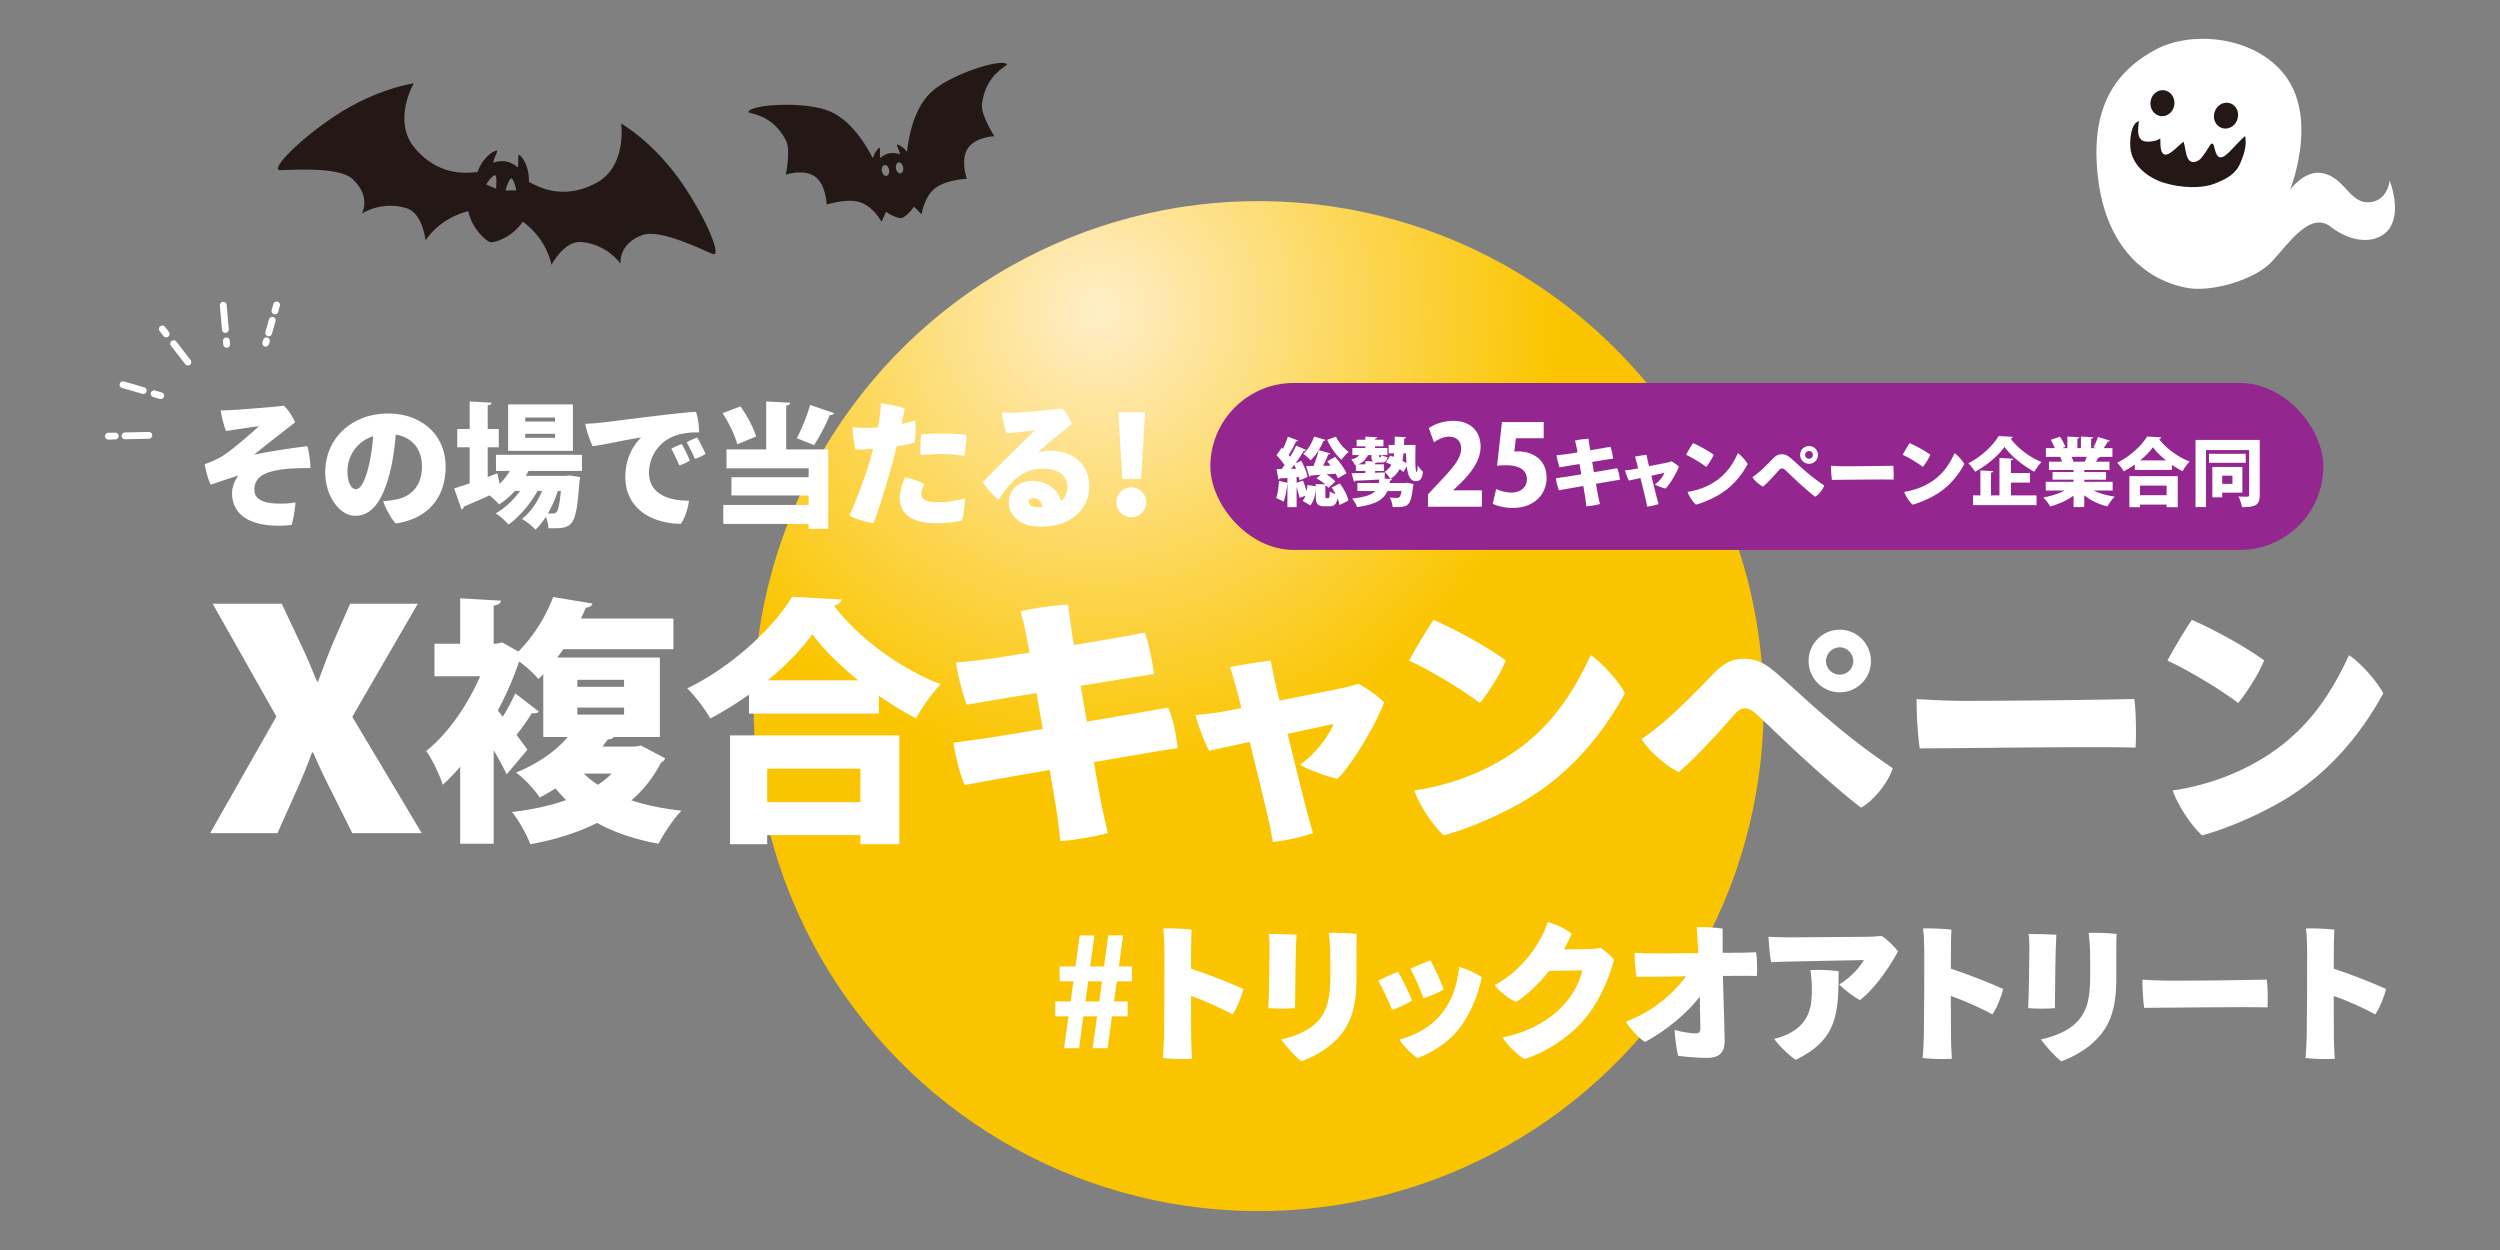 <svg id="_レイヤー_1" data-name="レイヤー_1" xmlns="http://www.w3.org/2000/svg" version="1.1" viewBox="0 0 1000 500"><rect x="0" y="0" width="1000" height="500" fill="#808080" stroke="none"/><defs><radialGradient id="radial-gradient" cx="439.6" cy="124.02" fx="439.6" fy="124.02" r="203.56" gradientTransform="rotate(87.52 503.398 282.459)" gradientUnits="userSpaceOnUse"><stop offset="0" stop-color="#ffeec9"/><stop offset=".9" stop-color="#fac500"/></radialGradient><style>.st2{fill:#fff}</style></defs><circle cx="503.49" cy="282.47" r="202" transform="rotate(-87.52 503.457 282.477)" fill="url(#radial-gradient)"/><path class="st2" d="M431.65 419.29h-6l1.72-12.76h-5.28v-5.94h6.17l1.13-8.07h-5.52v-5.94h6.29l1.72-12.41h5.88l-1.66 12.41h5.52l1.66-12.41h5.94l-1.66 12.41h5.22v5.94h-6.05l-1.13 8.07h5.46v5.94h-6.29l-1.72 12.76h-6l1.78-12.76h-5.52l-1.66 12.76zm2.55-18.7h5.52l1.07-8.07h-5.52l-1.07 8.07zm58.82 5.16c-4.33-2.37-10.74-5.34-16.62-7.36 0 7.3.06 14.01.06 16.8 0 1.72.18 5.4.36 8.31-2.91.3-8.79.06-11.69-.3.18-2.02.42-5.76.47-8.37.12-6.59.24-28.25.18-34.31 0-2.49-.12-6.23-.47-9.14 2.97-.12 8.61.12 11.34.47-.18 2.49-.24 8.67-.24 15.61 7.24 2.38 15.73 5.76 20.95 8.13-.71 2.97-2.61 7.72-4.33 10.15zm25.59-31.87c-.36 5.05-.59 22.97-.59 29.38-3.68.3-7.3.24-10.68 0 .3-5.28.48-20.48.48-24.69 0-1.25-.06-3.38-.3-4.99 2.31 0 8.07.12 11.1.3zm23.98 17.69c0 12.7-2.97 18.93-7.72 23.98-4.21 4.45-9.97 7.42-14.3 8.96-2.08-1.48-6.35-6.17-8.13-8.73 5.52-1.19 11.22-3.56 14.48-7.06 4.21-4.45 5.22-9.79 5.22-18.52 0-3.56.06-6.59-.06-10.27-.12-2.79-.3-4.87-.53-6.77 2.67-.12 8.43.06 11.16.42-.12 1.66-.12 4.16-.12 6v11.99zm22.26 8.6c-1.6 1.07-5.76 3.15-8.01 3.74-1.13-2.91-4.1-9.2-5.52-11.63 1.6-.89 6.11-2.91 7.89-3.56 1.84 3.09 4.33 8.25 5.64 11.46zm27.9-9.31c-1.48 6.94-4.1 13.53-8.19 19.41-4.81 6.89-12.7 11.22-17.57 13-2.02-1.25-5.76-5.1-7.24-7.42 5.16-1.25 12.64-4.69 17.21-10.8 3.5-4.57 5.76-9.74 6.71-18.28 2.73.71 6.95 2.61 9.08 4.1zm-15.25 4.92c-1.66 1.01-5.88 2.97-8.13 3.5-1.01-2.97-3.8-9.32-5.16-11.81 1.66-.83 6.17-2.73 8.01-3.32 1.72 3.15 4.04 8.37 5.28 11.63zm58.11-16.14c2.55-.12 3.32-.3 4.57-.53 2.02 1.19 4.21 3.26 5.46 4.75-1.48 5.52-4.51 14.3-10.45 22.08-6.35 8.43-16.68 14.96-25.34 17.69-3.15-1.84-6.95-5.58-8.84-8.67 8.37-1.54 17.15-5.64 23.33-11.81 5.28-5.22 7.78-11.22 8.61-15.02l-13.3.24c-4.16 5.22-8.96 9.79-13.18 12.41-2.97-1.19-7-4.45-8.55-6.77 9.97-5.16 18.4-16.09 21.13-25.17 3.5.83 6.94 2.61 9.62 4.63-.83 2.08-1.9 4.16-3.09 6.29 8.25-.06 10.03-.18 10.03-.18v.06zm66.78 1.24c.53 2.55.53 7 .36 9.5-1.37 0-2.73 0-4.21-.06-.71 0-4.51 0-9.38.06.18 7.66.71 22.91.71 25.82 0 4.45-1.72 6.95-7.06 6.95-3.68 0-8.73-.42-11.57-.83-.65-2.37-1.25-7.54-1.42-10.33 3.21.89 6.94 1.37 8.13 1.37 1.54 0 2.2-.3 2.2-2.08 0 0 0-1.07-.24-12.58-5.1 6.59-13.53 13.65-21.9 18.1-2.61-1.66-6.17-5.58-7.66-8.13 10.57-3.92 18.99-11.16 23.98-18.16-6.05.06-11.28.12-12.7.18-.95 0-5.1.06-7 .06-.53-2.97-.89-6.77-.71-9.62 1.9.12 4.57.24 6.77.24 2.49 0 10.62-.06 18.64-.12-.18-3.74-.36-7.36-.65-10.39 2.49-.18 7.66.12 10.39.59-.06 1.84 0 5.7 0 9.68 4.21 0 7.48-.06 8.43-.06l4.93-.18zm6.12 3.98c-.71-2.67-.89-7.6-1.13-10.15 2.49.12 5.99.24 8.19.24 4.04 0 27.9-.18 31.52-.24 2.14-.06 3.44-.12 5.52-.36 2.55 1.6 5.28 4.45 6.59 6.17-2.49 4.75-8.37 14.13-15.2 19.53-2.2-1.07-6.23-4.1-8.31-6.29 4.99-2.91 8.55-7.36 9.85-9.73-3.26.06-28.43.53-32.17.65l-4.87.18zm26.94 3.62c0 17.04-.53 27.3-17.09 35.44-2.37-1.31-7-5.88-8.67-8.37 2.08-.47 4.63-1.42 6.29-2.32 8.01-4.39 8.78-10.92 8.78-17.63 0-2.2-.18-4.87-.59-7.54 3.15-.24 7.83-.06 11.28.42zm61.5 17.27c-4.33-2.37-10.74-5.34-16.62-7.36 0 7.3.06 14.01.06 16.8 0 1.72.18 5.4.36 8.31-2.91.3-8.79.06-11.69-.3.18-2.02.42-5.76.47-8.37.12-6.59.24-28.25.18-34.31 0-2.49-.12-6.23-.47-9.14 2.97-.12 8.61.12 11.34.47-.18 2.49-.24 8.67-.24 15.61 7.24 2.38 15.73 5.76 20.95 8.13-.71 2.97-2.61 7.72-4.33 10.15zm25.59-31.87c-.36 5.05-.59 22.97-.59 29.38-3.68.3-7.3.24-10.68 0 .3-5.28.47-20.48.47-24.69 0-1.25-.06-3.38-.3-4.99 2.31 0 8.07.12 11.1.3zm23.98 17.69c0 12.7-2.97 18.93-7.72 23.98-4.21 4.45-9.97 7.42-14.3 8.96-2.08-1.48-6.35-6.17-8.13-8.73 5.52-1.19 11.22-3.56 14.48-7.06 4.21-4.45 5.22-9.79 5.22-18.52 0-3.56.06-6.59-.06-10.27-.12-2.79-.3-4.87-.53-6.77 2.67-.12 8.43.06 11.16.42-.12 1.66-.12 4.16-.12 6v11.99zm20.89.71c13.36 0 30.75-.24 39.29-.42.42 2.32.47 8.55.3 11.1-9.79-.3-40.54.18-49.33.18-.42-2.61-.77-8.31-.71-11.28 2.37.18 7.48.42 10.45.42zm82.69 13.47c-4.33-2.37-10.74-5.34-16.62-7.36 0 7.3.06 14.01.06 16.8 0 1.72.18 5.4.36 8.31-2.91.3-8.79.06-11.69-.3.18-2.02.42-5.76.47-8.37.12-6.59.24-28.25.18-34.31 0-2.49-.12-6.23-.47-9.14 2.97-.12 8.61.12 11.34.47-.18 2.49-.24 8.67-.24 15.61 7.24 2.38 15.73 5.76 20.95 8.13-.71 2.97-2.61 7.72-4.33 10.15z"/><rect x="484.14" y="153.19" width="445.2" height="66.78" rx="33.39" ry="33.39" fill="#93278f"/><path class="st2" d="M531.33 199.24c.39 0 .5-.39.59-2.7.5.42 1.45.8 2.31 1.1-.47-.95-1.01-1.84-1.57-2.67l3.26-1.6c1.57 2.11 3.06 4.84 3.47 6.86l-3.56 1.78c-.12-.77-.42-1.69-.83-2.67-.45 2.46-1.39 3.18-3.26 3.18h-1.87c-2.94 0-3.56-1.04-3.56-4.12v-3.06c-.15 2.61-.77 5.16-2.17 6.83l-3.12-1.84c.47-.5.86-1.22 1.16-2.02l-2.4.83c-.21-1.16-.65-2.79-1.13-4.3v8.01h-3.68v-9.2h-.09c-.21 2.37-.71 5.22-1.45 7.03-.74-.5-2.11-1.1-2.97-1.42.65-1.63.98-4.42 1.13-6.89l3.38.77v-1.96l-3.03.18c-.06.3-.33.45-.56.47l-.77-4.21h2.05c.39-.5.77-1.01 1.16-1.54-.8-1.31-2.11-2.85-3.21-4.04l2.08-2.94.48.44c.77-1.57 1.51-3.38 1.96-4.87l4.13 1.54c-.12.24-.42.36-.86.36-.71 1.66-1.9 3.83-2.94 5.43.21.24.42.5.56.74.95-1.54 1.81-3.12 2.46-4.48l3.98 1.72c-.15.24-.47.36-.92.36-.89 1.48-2.08 3.24-3.35 4.96l2.31-.98c1.13 2.05 2.23 4.69 2.55 6.44l-3.21 1.42c-.06-.42-.18-.86-.3-1.37l-.89.06v2.23l2.58-.83c.5 1.34 1.04 2.91 1.42 4.27.18-.83.27-1.69.3-2.55l3.35.53v-.95l3.8.21c-1.01-.92-2.32-1.81-3.5-2.43l1.66-1.42c-1.48.12-2.82.21-3.95.27-.06.27-.3.45-.54.47l-1.33-4.24c.86 0 1.84-.03 2.94-.03.83-1.93 1.66-4.42 2.11-6.35l4.66 1.34c-.12.27-.42.39-.89.42-.5 1.37-1.25 3.03-2.02 4.51l3-.06c-.45-.62-.89-1.22-1.34-1.75l3.18-1.75c1.72 1.96 3.71 4.63 4.51 6.56l-3.44 1.99c-.21-.53-.5-1.16-.86-1.81l-3.68.27c1.42.86 2.76 1.93 3.56 2.85l-2.82 2.55c-.21-.27-.45-.56-.74-.86-.12.06-.27.12-.45.15v3.92c0 .8.06.89.42.89h.74zm-12.91-11.72c-.24-.56-.47-1.1-.71-1.6-.42.56-.86 1.1-1.28 1.63l1.99-.03zm11.75-11.58c-.15.3-.44.42-.8.39-1.13 2.82-3.03 5.88-5.13 7.78-.68-.74-2.08-1.99-2.94-2.61 1.84-1.54 3.5-4.27 4.33-6.88l4.54 1.33zm4.22-1.27c1.07 2.23 3.12 4.69 5.1 6.11-.92.71-2.26 2.17-2.91 3.12-2.17-1.87-4.36-5.02-5.7-7.95l3.5-1.28zm31.81 3.29c-.03 1.99-.06 3.83-.06 5.4 0 3.26.12 5.43.53 5.43.24 0 .36-1.19.42-2.61.59.89 1.42 1.96 2.11 2.55-.33 2.43-.92 3.71-2.82 3.74-2.31 0-3.26-2.34-3.68-5.97l-1.31 2.32c-.42-.39-.95-.77-1.57-1.16-.83 1.57-2.02 2.91-3.77 3.95l.77.06c-.03.3-.33.53-.83.59-.06.33-.09.65-.15.95h6.11l.95-.12 2.55.56c-.03.33-.12.71-.24 1.01-.45 4.04-1.01 6.05-1.87 6.92-.74.77-1.54 1.04-2.55 1.13-.62.09-1.6.12-2.7.12h-1.04c-.06-1.19-.53-2.79-1.19-3.83 1.16.12 2.29.15 2.85.15.47 0 .74-.06 1.04-.3.33-.27.59-1.04.86-2.43h-5.67c-1.31 3.18-4.18 5.28-12.14 6.44-.3-1.04-1.22-2.61-1.93-3.47 5.22-.56 7.86-1.48 9.23-2.97h-7.15v-3.21h8.58c.09-.45.12-.89.18-1.4-3.62.21-7.18.39-9.59.47-.06.27-.3.42-.53.45l-.95-3.44c1.51-.03 3.41-.06 5.49-.12v-.8h-3.77v-2.34l-.3.06c-.3-.65-1.04-1.81-1.54-2.37 1.48-.27 2.61-.8 3.12-1.69h-2.7v-2.82h5.19v-.68h-3.47v-2.64h3.47v-1.25l4.75.27c-.03.3-.27.47-.86.59v.39h3.35v2.64h-3.35v.68h4.96v2.82h-2.4c.56.36 1.66.65 2.4.8-.24 1.63-.92 2.17-2.46 2.17h-1.22c-.21 0-.39 0-.56-.03-.15.15-.36.24-.71.3v.45h3.59v2.67h-3.59v.71l3.89-.12-.06 2.43 2.2.21c-.39-.92-1.45-2.25-2.25-2.88 1.28-.77 2.14-1.72 2.73-2.85-.74-.36-1.45-.65-2.14-.89l1.66-2.76c.48.15.95.33 1.46.5.06-.45.12-.92.18-1.4h-2.23v-3.38h2.4c0-1.04.03-2.14.03-3.32l4.51.27c-.03.3-.24.5-.74.56-.03.86-.03 1.69-.06 2.49h4.6zm-20.06 7.75v-1.31l3.09.18c-.53-.42-.68-1.13-.68-2.34v-.21h-2.17v.03l.98.12c-.06.24-.24.39-.59.42-.53 1.28-1.69 2.43-3.44 3.12h2.82zm5.97-2.82c.24 0 .36-.18.42-.86h-.86v.21c0 .62.03.65.21.65h.24zm9.29-1.55c-.09 1.04-.24 2.05-.45 2.97.62.33 1.19.68 1.66 1.01-.12-1.22-.15-2.55-.18-3.98h-1.04zm31.37 21.34h-21.59v-4.9l3.92-4.23c5.83-6.1 9.35-10.06 9.35-14.16 0-2.58-1.56-4.72-4.81-4.72-2.27 0-4.5 1.16-6.06 2.27l-2.05-5.7c2.09-1.51 5.79-2.89 9.66-2.89 7.61 0 11.04 4.68 11.04 10.33s-3.92 10.55-8.06 14.65l-2.85 2.72v.09h11.44v6.54zm24.71-33.84v6.46h-11.13l-.62 5.34c.53-.04 1.02-.09 1.56-.09 5.25 0 11.35 2.89 11.35 10.64 0 6.41-4.94 11.98-13.4 11.98-3.38 0-6.5-.8-8.15-1.65l1.38-5.92c1.42.67 3.74 1.42 6.23 1.42 3.16 0 6.06-1.87 6.06-5.25 0-3.79-3.03-5.66-8.42-5.66-1.38 0-2.45.04-3.52.22l1.96-17.5h16.7zm20.1 20.04c4.21-.71 8.13-1.4 9.29-1.6.56 1.28.92 3.12 1.1 4.63-1.16.15-5.13.83-9.59 1.6.36 2.05.65 3.8.86 4.81.21 1.01.47 2.2.74 3.29-1.51.42-3.68.8-5.43.92-.18-1.33-.27-2.34-.42-3.29-.15-.95-.45-2.73-.8-4.84-4.33.74-8.28 1.45-9.73 1.72-.53-1.25-1.07-3.35-1.28-4.84.77-.09 2.11-.3 3.23-.45 1.1-.15 3.83-.59 6.97-1.13l-.71-4.09c-3.59.56-6.77 1.13-7.98 1.33-.53-1.51-1.04-3.53-1.22-4.84 1.13-.09 2.2-.21 3.21-.33.56-.06 2.64-.39 5.19-.8-.18-.95-.33-1.72-.42-2.2-.18-.98-.42-1.84-.59-2.52 1.6-.39 3.8-.68 5.43-.74.06.62.21 1.72.33 2.52.06.42.18 1.13.33 2.08 3.59-.59 7-1.19 8.07-1.42.48 1.13.86 3.17 1.1 4.75-1.07.15-4.54.71-8.4 1.34l.71 4.1zm22.03-2.4c3.12-.62 6.38-1.25 7.51-1.51.59-.12 1.04-.27 1.51-.42.86.48 2.17 1.34 2.94 2.14-.95 2.4-3.44 6.86-5.34 8.72-1.31-.27-3.47-1.1-4.27-1.6 1.46-1.04 3.06-2.85 3.83-4.66l-5.25 1.13c.95 3.86 1.96 7.98 2.37 9.47.09.39.42 1.51.53 1.87-1.04.39-3.29.92-4.6 1.01-.12-.68-.3-1.63-.44-2.34-.33-1.42-1.31-5.49-2.2-9.08-2.14.47-3.98.86-4.63 1.01-.53-.89-1.34-3.18-1.57-4.07 1.13-.12 2.2-.24 3.03-.39l2.23-.42c-.24-.95-.42-1.66-.5-2.02-.21-.77-.56-2.05-.8-2.67 1.01-.21 3.53-.62 4.66-.74.12.62.36 1.87.5 2.49l.5 2.08zm25.85-4.6c-.5 1.37-2.02 3.77-2.97 4.87-1.99-1.51-5.52-3.65-8.07-4.84.62-1.22 2.2-3.83 2.79-4.66 2.38 1.04 6.03 3 8.25 4.63zm-1.22 11.81c5.46-3 8.46-7.09 10.92-12.41 1.39.92 3.23 3.06 3.92 4.36-2.91 5.28-6.83 9.67-12.08 12.61-3.15 1.75-6.32 3-8.64 3.62-1.4-1.31-2.82-3.56-3.35-5.13 3.32-.47 6.53-1.57 9.23-3.06zm20.06-5.46c1.48-1.34 3.35-3.21 4.84-4.78 1.13-1.16 2.14-1.75 3.38-1.75 1.42 0 2.34.36 3.65 1.45 1.31 1.1 2.91 2.61 4.69 4.18 2.76 2.4 5.08 4.33 8.81 6.86-.45 1.57-2.23 3.77-3.62 4.51-1.81-1.37-4.9-4.07-7.33-6.32-2.02-1.87-3.53-3.38-4.63-4.36-.71-.62-1.01-.65-1.37-.65s-.74.24-1.16.71c-1.39 1.6-4.51 5.08-6.35 6.56-1.48-.71-3.35-2.34-4.24-3.77 1.13-.77 2.34-1.75 3.32-2.64zm15.76-6.29c0-1.96 1.6-3.56 3.56-3.56s3.56 1.6 3.56 3.59-1.6 3.56-3.56 3.56-3.56-1.6-3.56-3.56v-.03zm1.99.06c0 .8.71 1.51 1.57 1.51s1.54-.71 1.54-1.54-.68-1.57-1.54-1.57-1.57.71-1.57 1.57v.03zm15.58 4.51c6.68 0 15.37-.12 19.65-.21.21 1.16.24 4.27.15 5.55-4.9-.15-20.27.09-24.66.09-.21-1.31-.39-4.16-.36-5.64 1.19.09 3.74.21 5.22.21zm34.49-4.63c-.5 1.37-2.02 3.77-2.97 4.87-1.99-1.51-5.52-3.65-8.07-4.84.62-1.22 2.2-3.83 2.79-4.66 2.38 1.04 6.03 3 8.25 4.63zm-1.21 11.81c5.46-3 8.46-7.09 10.92-12.41 1.39.92 3.23 3.06 3.92 4.36-2.91 5.28-6.83 9.67-12.08 12.61-3.15 1.75-6.32 3-8.64 3.62-1.4-1.31-2.82-3.56-3.35-5.13 3.32-.47 6.53-1.57 9.23-3.06zm34.22-18.96c-.12.36-.42.62-.89.68 2.88 3.95 7.89 7.63 12.38 9.41-1.1 1.1-2.08 2.58-2.91 3.89-4.6-2.49-9.47-6.5-11.93-9.97-2.4 3.47-6.88 7.3-11.75 9.97-.59-.98-1.78-2.55-2.7-3.41 5.16-2.55 10-7.24 12.14-10.89l5.67.33zm-.75 18.31v5.13h10.24v3.89h-25.4v-3.89h2.94v-10l5.13.27c-.03.33-.27.53-.89.65v9.08h3.38v-14.99l5.52.3c-.03.33-.3.53-.92.65v5.08h7.6v3.83h-7.6zm40.66 3.17h-7.6c2.34 1.16 5.34 1.99 8.46 2.43-.98.92-2.26 2.73-2.91 3.92-3.5-.83-6.71-2.38-9.29-4.45v4.72h-4.27v-4.57c-2.67 1.93-6 3.44-9.35 4.3-.59-1.04-1.84-2.7-2.76-3.59 3.06-.53 6.17-1.51 8.58-2.76h-7.6v-3.5h11.13v-.83h-8.4v-3.06h8.4v-.83h-9.85v-3.32h5.19c-.18-.62-.47-1.37-.71-1.93h-5.7v-3.5h3.56a31.58 31.58 0 00-1.6-3.32l3.71-1.25c.8 1.25 1.72 2.97 2.11 4.1l-1.33.48h2.14v-4.63l4.84.27c-.03.3-.27.5-.83.59v3.77h1.42v-4.63l4.93.27c-.03.33-.3.5-.86.62v3.74h1.93l-.98-.36c.65-1.16 1.4-2.85 1.78-4.1l4.81 1.45c-.15.3-.5.39-.86.36-.42.8-1.04 1.78-1.66 2.64h3.5v3.5h-4.84c-.12.21-.42.33-.83.3-.24.5-.56 1.07-.92 1.63h5.4v3.32h-10.06v.83h8.7v3.06h-8.7v.83h11.34v3.5zm-11.12-11.54c.27-.56.56-1.25.83-1.93h-6.14c.33.65.62 1.37.77 1.87l-.36.06v.03l4.9-.03zm20 1.13c-1.39.98-2.91 1.93-4.42 2.73-.56-1.01-1.75-2.61-2.64-3.44 5.08-2.43 9.85-6.92 11.99-10.48l5.67.33c-.12.36-.42.62-.89.68 2.85 3.8 7.78 7.3 12.2 8.99-1.07 1.1-2.05 2.58-2.82 3.89-1.42-.74-2.85-1.6-4.24-2.58v2.05h-14.84v-2.17zm-2.17 17.09v-12.44h19.35v12.44h-4.45v-1.04H856v1.04h-4.24zm14.9-8.64H856v3.83h10.65v-3.83zm-.23-10.09c-2.14-1.72-4.01-3.56-5.25-5.28-1.22 1.72-3 3.56-5.1 5.28h10.36zm37.48-8.19v22.08c0 3.74-1.28 4.81-7.12 4.81-.15-1.19-.8-3.17-1.42-4.27 1.39.09 3.12.09 3.62.09.5-.03.68-.21.68-.68v-17.96h-17.27v22.79h-4.18v-26.86h25.7zm-5.61 5.55v3.59H883.6v-3.59h14.69zm-1.33 15.55h-8.07v1.87h-3.95v-12.17h12.02v10.3zm-3.98-6.79h-4.1v3.26h4.1v-3.26zM168.69 333.25h-27.78l-7.98-16.03c-2.99-5.82-5.27-10.68-7.69-16.26h-.43c-2 5.58-4.13 10.68-6.7 16.38l-7.12 15.91H84.06l26.5-46.65-25.5-45.11h27.64l7.55 16.03c2.56 5.34 4.42 9.97 6.55 15.08h.43c2.14-5.7 3.7-9.97 5.84-15.2l6.98-15.91h27.07l-26.21 45.23 27.78 46.54zm87.69-35.04l9.66 5.09c-.21.73-.83 1.35-1.66 1.77-3.01 5.82-6.96 10.91-11.84 15.06 5.92 1.97 12.67 3.32 20.05 4.16-3.12 3.12-7.17 9.25-9.14 13.19-9.45-1.66-17.66-4.47-24.62-8.31-7.89 3.95-16.93 6.75-26.7 8.52-1.35-3.64-4.88-10.08-7.38-12.88 7.9-.93 15.27-2.49 21.71-4.78-1.46-1.46-2.91-3.01-4.26-4.67-1.97 1.25-4.05 2.49-6.34 3.64-1.97-3.12-6.44-7.9-9.45-9.97 9.35-3.84 16.21-8.93 20.67-14.23h-9.77v-25.14c-.62.62-1.25 1.35-1.97 1.97-1.66-2.18-4.88-4.99-7.69-7.06-2.18 6.54-5.09 13.19-8.52 19.63l1.97 2.49c1.87-3.01 3.84-6.65 4.99-9.35l9.45 7.27c-.52.62-1.45.83-2.8.62-1.35 2.39-3.95 5.92-6.13 8.73 1.97 2.6 3.64 4.88 4.36 5.92l-8.31 9.87c-1.25-2.7-3.12-6.13-5.19-9.66v37.4h-13.4v-30.75c-2.29 2.6-4.67 5.09-6.96 7.17-1.14-3.74-4.57-10.91-6.65-13.5 8.42-6.65 16.52-18.18 21.61-29.92h-18.28V257.5h10.28v-18.18l16.31.94c-.1 1.04-.93 1.66-2.91 1.97v15.27c1.35 0 1.56-.1 3.43-.52l6.44 3.64c6.65-6.65 11.32-14.85 13.92-21.82l15.69 2.6c-.21.93-1.04 1.56-2.6 1.66-.62 1.45-1.25 2.91-1.97 4.36h36.98v12.26h-44.05c-.73 1.14-1.56 2.18-2.39 3.32h41.03v31.79h-18.39c-.52.62-1.25.94-2.39.94l-2.18 2.91h12.99l2.39-.42zm-25.45-26.28v2.8h18.7v-2.8h-18.7zm0 11.11v2.8h18.7v-2.8h-18.7zm2.6 26.39c1.66 1.66 3.53 3.12 5.61 4.47 2.08-1.35 3.95-2.81 5.51-4.47h-11.12zm66.07-31.58c-4.88 3.43-10.18 6.75-15.48 9.56-1.97-3.53-6.13-9.14-9.25-12.05 17.76-8.52 34.49-24.2 41.97-36.67l19.84 1.14c-.42 1.25-1.45 2.18-3.12 2.39 9.97 13.3 27.22 25.55 42.7 31.48-3.74 3.84-7.17 9.04-9.87 13.61-4.99-2.6-9.97-5.61-14.86-9.04v7.17h-51.94v-7.58zm-7.59 59.84v-43.53h67.73v43.53h-15.58v-3.64h-37.29v3.64h-14.86zm52.15-30.23h-37.29v13.4h37.29v-13.4zm-.83-35.32c-7.48-6.03-14.02-12.47-18.39-18.49-4.26 6.03-10.49 12.47-17.87 18.49h36.25zm91.42 16.51c14.75-2.49 28.46-4.88 32.52-5.61 1.97 4.47 3.22 10.91 3.84 16.21-4.05.52-17.97 2.91-33.55 5.61 1.25 7.17 2.29 13.3 3.01 16.83a340.6 340.6 0 002.6 11.53c-5.3 1.45-12.88 2.8-19.01 3.22-.62-4.67-.93-8.21-1.45-11.53s-1.56-9.56-2.8-16.93c-15.17 2.6-28.98 5.09-34.07 6.03-1.87-4.36-3.74-11.74-4.47-16.93 2.7-.31 7.38-1.04 11.32-1.56 3.84-.52 13.4-2.08 24.41-3.95l-2.49-14.34c-12.57 1.97-23.69 3.95-27.94 4.67-1.87-5.3-3.64-12.36-4.26-16.93 3.95-.31 7.69-.73 11.22-1.14 1.97-.21 9.25-1.35 18.18-2.8-.62-3.32-1.14-6.03-1.46-7.69-.62-3.43-1.45-6.44-2.08-8.83 5.61-1.35 13.3-2.39 19.01-2.6.21 2.18.73 6.02 1.14 8.83.21 1.45.62 3.95 1.14 7.27 12.57-2.08 24.52-4.16 28.26-4.99 1.66 3.95 3.01 11.12 3.84 16.62-3.74.52-15.89 2.49-29.4 4.67l2.49 14.33zm77.08-8.41c10.91-2.18 22.33-4.36 26.28-5.3 2.08-.42 3.64-.93 5.3-1.45 3.01 1.66 7.58 4.67 10.28 7.48-3.32 8.41-12.05 24-18.7 30.54-4.57-.93-12.15-3.84-14.96-5.61 5.09-3.64 10.7-9.97 13.4-16.31l-18.39 3.95c3.32 13.5 6.86 27.94 8.31 33.14.31 1.35 1.45 5.3 1.87 6.54-3.64 1.35-11.53 3.22-16.1 3.53-.42-2.39-1.04-5.71-1.56-8.21-1.14-4.99-4.57-19.22-7.69-31.79-7.48 1.66-13.92 3.01-16.21 3.53-1.87-3.12-4.67-11.12-5.51-14.23 3.95-.42 7.69-.83 10.6-1.35l7.79-1.45c-.83-3.32-1.45-5.82-1.77-7.06-.73-2.7-1.97-7.17-2.8-9.35 3.53-.73 12.36-2.18 16.31-2.6.42 2.18 1.25 6.54 1.77 8.73l1.77 7.27zm90.48-16.1c-1.77 4.78-7.06 13.19-10.39 17.04-6.96-5.3-19.32-12.78-28.26-16.93 2.18-4.26 7.69-13.4 9.77-16.31 8.31 3.64 21.09 10.49 28.88 16.21zm-4.26 41.34c19.11-10.49 29.61-24.83 38.23-43.42 4.88 3.22 11.32 10.7 13.71 15.27-10.18 18.49-23.89 33.87-42.28 44.15-11.01 6.13-22.13 10.49-30.23 12.67-4.88-4.57-9.87-12.47-11.74-17.97 11.63-1.66 22.85-5.51 32.31-10.7zm70.22-19.11c5.19-4.67 11.74-11.22 16.93-16.72 3.95-4.05 7.48-6.13 11.84-6.13 4.99 0 8.21 1.25 12.78 5.09 4.57 3.84 10.18 9.14 16.41 14.65 9.66 8.41 17.76 15.17 30.85 24-1.56 5.5-7.79 13.19-12.67 15.79-6.34-4.78-17.14-14.23-25.66-22.13-7.06-6.54-12.36-11.84-16.21-15.27-2.49-2.18-3.53-2.29-4.78-2.29s-2.6.83-4.05 2.49c-4.88 5.61-15.79 17.76-22.23 22.96-5.19-2.49-11.74-8.21-14.86-13.19 3.95-2.7 8.21-6.13 11.63-9.25zm55.17-22.02c0-6.86 5.61-12.47 12.47-12.47s12.47 5.61 12.47 12.57-5.61 12.47-12.47 12.47-12.47-5.61-12.47-12.47v-.1zm6.96.2c0 2.81 2.49 5.3 5.51 5.3s5.4-2.49 5.4-5.4-2.39-5.51-5.4-5.51-5.51 2.49-5.51 5.51v.1zm54.53 15.79c23.37 0 53.81-.42 68.77-.73.73 4.05.83 14.96.52 19.43-17.14-.52-70.95.31-86.33.31-.73-4.57-1.35-14.54-1.25-19.74 4.16.31 13.09.73 18.28.73zm120.71-16.2c-1.77 4.78-7.06 13.19-10.39 17.04-6.96-5.3-19.32-12.78-28.26-16.93 2.18-4.26 7.69-13.4 9.77-16.31 8.31 3.64 21.09 10.49 28.88 16.21zm-4.26 41.34c19.11-10.49 29.61-24.83 38.23-43.42 4.88 3.22 11.32 10.7 13.71 15.27-10.18 18.49-23.89 33.87-42.28 44.15-11.01 6.13-22.13 10.49-30.23 12.67-4.88-4.57-9.87-12.47-11.74-17.97 11.63-1.66 22.85-5.51 32.31-10.7zM94.05 163.95c2.35-.16 14.85-1.07 19.45-1.66 1.71 1.44 3.79 4.7 4.54 6.68-1.07.8-13.73 10.63-16.45 12.93 5.18-1.12 13.62-2.51 21.32-3.42.69 1.87 1.33 6.95 1.23 8.76-3.74-.05-8.87.11-12.29.69-4.43.75-10.1 2.03-10.1 7.96 0 4.01 3.9 5.56 10.26 5.56 2.3 0 4.22-.11 6.14-.53 0 2.51-.91 7.37-1.55 9.08-14.16 1.44-23.77-2.67-23.77-12.77 0-2.83 1.39-5.56 2.56-7-2.24.59-7.21 2.35-11.11 3.63-.91-1.76-2.03-5.66-2.4-8.17 1.71-.64 2.83-1.07 4.27-1.76 1.28-.59 3.15-1.44 7.37-4.81 3.47-2.78 8.76-7.32 10.04-8.65-1.71.16-9.35 1.39-13.14 1.92-.69-1.55-1.87-5.98-2.14-8.23 1.76 0 3.74-.11 5.77-.21zm84.19 22.65c0 11.91-6.41 20.73-19.93 22.81-1.76-1.82-4.27-6.3-5.02-8.97 1.87-.05 3.74-.37 5.34-.69 5.88-1.17 10.15-5.5 10.15-13.19 0-7.27-4.27-11.7-10.47-12.71-.32 3.79-.91 8.87-1.92 13.3-2.51 11.06-6.62 19.18-14.32 19.18-6.04 0-11.97-7.64-11.97-17.42 0-13.62 10.68-23.5 25.16-23.5 12.93 0 22.97 8.12 22.97 21.21zm-30.5-1.28c.69-3.21 1.28-7.1 1.5-10.84-7.1 2.3-10.26 8.71-10.26 13.84s1.82 7.37 3.31 7.37c2.35 0 4.11-4.49 5.45-10.36zm85.05 3.04h-21.37c-.32.64-.7 1.34-1.07 1.98h16.03l1.55-.16 4.11.64c-.05.53-.16 1.23-.27 1.82-1.33 18.38-2.51 18.86-12.39 18.64-.05-1.33-.43-3.1-1.01-4.59-1.28 2.03-2.72 3.85-4.17 5.18-1.33-1.44-3.58-3.26-5.45-4.33 3.37-2.4 6.2-6.68 8.12-11.17H215c-2.72 5.02-7.37 10.47-11.59 13.46-1.28-1.5-3.37-3.37-5.13-4.49 3.53-1.92 7.1-5.34 9.78-8.97h-2.08c-1.92 2.08-4.06 3.95-6.3 5.4-.91-.96-2.51-2.51-3.85-3.63-3.85 1.76-7.59 3.37-10.31 4.54-.05.59-.43.96-.91 1.12l-2.94-8.44c1.71-.53 3.85-1.23 6.2-2.03v-14.42h-4.97v-7.32h4.97v-11l8.76.48c-.05.59-.48.91-1.55 1.07v9.46h4.43v7.32h-4.43v11.86l3.85-1.44.96 4.22c1.55-1.55 2.94-3.31 4.06-5.18h-5.56v-6.46h34.4v6.46zm-3.63-26.6v18.59h-25.91v-18.59h25.91zM222 168.6V167h-11.91v1.6H222zm0 6.52v-1.6h-11.91v1.6H222zm1.12 21.26c-.96 2.99-2.3 6.14-3.95 8.97a30 30 0 001.92.05c.69 0 1.12-.11 1.55-.64.64-.69 1.23-3.04 1.71-8.39h-1.23zm17.15-27.3c3.63-.37 33.33-4.33 38.09-4.33.85 2.14 1.28 5.82 1.28 8.23-2.46-.11-5.77.11-8.87 1.07-7.75 2.4-11.17 9.29-11.17 15.01 0 7.91 6.73 11.22 15.97 11.22-.21 2.72-1.76 7.32-3.21 9.24-11.38-.05-22.22-5.93-22.22-18.7 0-7 2.67-12.18 6.3-15.81-5.5.75-13.73 2.67-19.34 3.47-1.07-1.87-2.67-6.84-2.99-8.97 2.19-.05 5.18-.32 6.14-.43zm35.63 15.12c-.85.64-2.72 1.6-4.22 1.92-.75-1.82-2.14-4.81-3.15-6.62 1.23-.75 3.1-1.5 4.17-1.87.91 1.5 2.67 5.08 3.21 6.57zm6.31-2.67c-.91.7-2.78 1.6-4.22 2.03-.8-1.76-2.24-4.81-3.31-6.62 1.23-.75 3.04-1.55 4.17-1.92 1.07 1.66 2.67 4.91 3.37 6.52zm13.94-18.97c2.72 3.69 5.24 8.6 6.3 12.02l-7.53 3.15c-.86-3.42-3.37-8.65-5.88-12.45l7.11-2.72zm19.93-1.44c-.05.59-.48.96-1.6 1.12v17.52h16.83v31.79h-7.85v-1.98h-34.14v-7.59h34.14v-3.79h-30.88v-7.32h30.88v-3.53h-32.85v-7.59h15.87v-19.18l9.62.53zm2.62 14.16c1.98-3.63 4.17-9.03 5.34-13.3l9.67 3.31c-.27.48-.91.75-1.82.75-1.5 3.9-4.17 8.81-6.25 12.02l-6.95-2.78zm27.46-4.12c1.5 0 3.21-.11 5.02-.21.11-.69.21-1.28.32-1.82.43-2.67.8-5.5.85-7.85 2.46.32 7.59 1.28 9.56 2.14-.21 1.07-.69 3.31-1.28 6.14 2.08-.43 3.95-.91 5.45-1.5.27 2.08.16 7.05-.16 8.97-1.76.53-4.27 1.07-7.27 1.5-.43 1.87-.91 3.74-1.33 5.4-2.35 8.65-5.5 19.12-7.85 25.38-2.78-.43-7.64-1.76-9.72-3.1 2.72-5.82 6.95-16.93 9.03-24.84l.48-1.82c-2.3.16-4.65.27-7.05.32-.59-1.87-1.18-7-1.23-9.08 1.5.21 2.99.37 5.13.37h.05zm29.22 29.76c3.9 0 8.07-.86 10.63-1.66 0 2.03-.48 6.89-1.33 8.97-2.08.59-6.41 1.07-10.42 1.07-9.88 0-14.37-4.22-14.37-9.83 0-3.21 1.34-7 2.14-8.49 2.46.37 5.88 1.6 7.75 2.67-.8 1.34-1.23 2.72-1.23 3.9 0 2.35 2.35 3.37 6.84 3.37zm2.24-27.51c3.04 0 6.94.27 8.92.59 0 1.98-.32 6.14-.85 8.39-2.24-.48-5.45-.69-8.23-.75-3.42-.05-6.68.11-9.19.48-.21-1.5-.05-6.09.16-8.33 2.62-.27 5.82-.43 9.13-.37h.05zm58.07 21.36c0 8.01-6.41 15.92-19.45 15.92-7.37 0-12.71-3.79-12.71-9.83 0-4.7 3.79-8.49 9.19-8.49 6.3 0 10.31 3.42 11.7 8.01 1.76-1.44 2.56-3.42 2.56-5.72 0-4.86-4.33-7.21-9.83-7.21-9.13 0-14 6.89-17.74 12.45-2.14-1.66-4.81-4.65-6.25-7 3.79-4.11 9.56-9.78 13.2-13.3 3.1-3.04 6.04-5.77 7.64-7.59-2.94.48-6.46.91-11.43 1.34-.75-2.03-1.55-5.82-1.76-8.39 1.76.16 4.01.21 5.88.11 4.59-.27 15.87-1.23 18.27-1.71 1.33 1.34 2.99 4.27 3.74 6.25-3.15 2.56-6.04 4.75-8.97 7.32-1.66 1.44-3.47 3.04-4.43 4.11 1.23-.43 3.15-.75 4.54-.75 9.03 0 15.87 4.86 15.87 14.48zm-18.64 8.07c-.48-2.3-1.71-3.63-3.69-3.63-1.28 0-1.87.85-1.87 1.5 0 1.39 1.33 2.19 3.95 2.19.53 0 1.07 0 1.6-.05zm29.49-1.92c0-3.31 2.67-5.98 5.98-5.98s5.98 2.67 5.98 5.98-2.67 5.98-5.98 5.98-5.98-2.78-5.98-5.98zm2.4-9.3l-1.6-26.71h10.68l-1.55 26.71h-7.53zm-388.58-16.4c-.22.17-.5.28-.8.28l-9.51.2c-.75.02-1.37-.58-1.39-1.33-.02-.75.58-1.37 1.33-1.39l9.51-.2c.75-.02 1.37.58 1.39 1.33 0 .45-.2.85-.53 1.11zm-13.42.28c-.22.17-.5.28-.8.28l-2.76.06c-.75.02-1.37-.58-1.39-1.33-.02-.75.58-1.37 1.33-1.39l2.76-.06c.75-.02 1.37.58 1.39 1.33 0 .45-.2.85-.53 1.11zm18.18-16.15c-.33.26-.78.36-1.21.23l-2.63-.77c-.72-.21-1.13-.96-.92-1.68.21-.72.96-1.13 1.68-.92l2.63.77c.72.21 1.13.96.92 1.68-.08.29-.25.53-.47.7zm-7-2.04c-.33.26-.78.36-1.21.23l-8.09-2.36c-.72-.21-1.13-.96-.92-1.68.21-.72.96-1.13 1.68-.92l8.09 2.36c.72.21 1.13.96.92 1.68-.08.29-.25.53-.47.7zm49-18.95c-.33.25-.77.35-1.2.23-.72-.21-1.14-.96-.93-1.68l.27-.94a1.358 1.358 0 112.61.75l-.27.94c-.08.29-.25.53-.48.7zm1.18-4.13c-.33.25-.77.35-1.2.23-.72-.21-1.14-.96-.93-1.68l1.43-5.02a1.358 1.358 0 112.61.75l-1.43 5.02c-.08.29-.25.53-.48.7zm2.5-8.78c-.33.25-.77.35-1.2.23-.72-.21-1.14-.96-.93-1.68l.67-2.36a1.358 1.358 0 112.61.75l-.67 2.36c-.08.29-.25.53-.48.7zm-19.3 13.37c-.2.15-.44.25-.71.28-.75.07-1.41-.49-1.47-1.24l-.12-1.38c-.07-.75.49-1.41 1.24-1.47.75-.07 1.41.49 1.47 1.24l.12 1.38c.04.48-.17.92-.52 1.19zm-.52-5.96c-.2.15-.44.25-.71.28-.75.07-1.41-.49-1.47-1.24l-.85-9.69c-.07-.75.49-1.41 1.24-1.47.75-.07 1.41.49 1.47 1.24l.85 9.69c.04.48-.17.92-.52 1.19zm-23.69 1.8c-.59.46-1.45.35-1.91-.25l-1.54-2c-.46-.59-.35-1.45.25-1.91s1.45-.35 1.91.25l1.54 2c.46.59.35 1.45-.25 1.91zm8.69 11.26c-.59.46-1.45.35-1.91-.25l-5.7-7.38c-.46-.59-.35-1.45.25-1.91.59-.46 1.45-.35 1.91.25l5.7 7.38c.46.59.35 1.45-.25 1.91zm856.27-55.23c-8.42-6.45-17.15 7.32-23.8 14.24-6.68 6.95-23.61 11.98-33.36 10.26-15.86-2.8-32.44-15.31-35.87-43.95-3.06-25.58 4.79-41.52 22.88-51.31 16.44-8.9 45.31-4.51 54.9 15.11 8.53 17.43-1.01 40.96-1.01 40.96s5.81-8.3 13.27-6.67c9.11 2 10.84 13.1 19.61 11.42 6.32-1.21 6.98-8.46 6.98-8.46s4.54 11.04.4 18.34c-3.44 6.06-13.52 8.11-24 .07z"/><path d="M865.44 73.07c6.99 2.2 15.43 2.47 20.86.21 4.19-1.74 7.96-3.5 9.88-8.17 1.51-3.68 2.55-6.68 1.9-10.7-1.79 1.38-5.1 5.17-6.79 6.79-4.89 4.69-5.1-1.4-5.85-3.19-.83-1.95-2.12 1.47-3.03 2.61-1.36 1.7-1.9 3.38-4.19 4.07-3.98 1.2-3.82-5.18-4.78-7.99-1.6.92-5.57 5.83-7.7 5.08-1.9-.67-1.5-4.79-1.62-6.51-1.2 1.38-5.78 1.8-7.16.95-2.89-1.8-1.21-6.88-1.47-7.76-3.37.98-3.84 8.84-3.12 12.12 1.65 7.54 9.14 11.27 13.05 12.5zm4.29-31.18c-.37 2.86-2.8 4.9-5.43 4.56-2.63-.34-4.46-2.94-4.09-5.79.37-2.86 2.8-4.9 5.43-4.56 2.63.34 4.46 2.94 4.09 5.79zm25.22 5.88c-.91 2.74-3.69 4.27-6.2 3.44-2.52-.84-3.82-3.74-2.9-6.47.91-2.74 3.69-4.27 6.2-3.44 2.52.84 3.82 3.73 2.9 6.47zM273.13 73.71c-11.66-17.04-24.67-24.3-24.67-24.3s2.45 17.05-9.9 23.75c-7.5 4.07-16.17 5.06-24.73.74-.77-.39-1.53-.76-2.27-1.11.23-6.5-2.98-10.62-3.97-10.81-.72-.14.08 1.72-.45 5.04-1.62-1.51-3.44-2.21-4.66-2.45-1.22-.24-3.17-.26-5.24.53.75-3.28 2.19-4.7 1.47-4.84-.99-.19-5.51 2.43-7.72 8.55-.81.05-1.65.11-2.52.19-9.56.81-17.23-3.35-22.67-9.92-8.96-10.83-.31-25.73-.31-25.73s-14.77 1.88-31.96 13.33c-13.44 8.96-25.03 20.55-21.81 21.34 1.41.35 23.27-1.97 29.3 3.58 7.62 7.01 3.73 13.85 3.73 13.85s7.63-5.21 17.69-2.24c6.73 1.98 7.78 13 7.78 13s4.59-8.01 15.81-11.42c.43-.13.86-.24 1.3-.34 1.39 7 7.07 12.08 8.88 12.43 1.81.35 8.98-2.24 12.88-8.22.37.25.73.52 1.08.8 9.13 7.35 10.4 16.5 10.4 16.5s5.09-9.83 12.08-9.15c10.45 1.01 15.57 8.69 15.57 8.69s-1.05-7.8 8.63-11.46c7.67-2.89 27.09 7.42 28.52 7.63 3.28.47-3.14-14.61-12.26-27.94zm-74.71 1.77l-3.98-1.69s2.42-3.94 3.68-3.64c.79.19.3 5.33.3 5.33zm3.76.73s1.47-4.95 2.27-4.83c1.28.19 2.05 4.75 2.05 4.75l-4.32.08zm200.53-50.56c-2.1-2.46-23.42 4.28-30.74 11.68-6.31 6.37-8.44 16.68-9.15 23.4-1.64-2.06-3.41-2.97-3.93-2.87-.58.11.56 1.25 1.14 3.89-1.65-.65-3.21-.64-4.19-.46-.98.18-2.45.73-3.75 1.93-.4-2.67.26-4.15-.32-4.04-.52.1-1.85 1.58-2.64 4.08-3.06-6.02-8.73-14.9-16.9-18.6-9.48-4.3-31.8-3.01-32.88.05-.36 1.01 9.17.21 15.05 11.47 1.98 3.81-.08 13.69-.08 13.69s6.99-2.47 11.57.68c4.58 3.15 4.79 11.29 4.79 11.29s7.47-2.41 12.52-1.18c5.89 1.42 9.42 8.04 9.42 8.04l1.79-3.99c2.62 1.87 5.3 2.69 6.23 2.51.93-.17 3.15-1.89 4.93-4.57l3.09 3.09s.94-7.44 5.94-10.87c4.29-2.94 12.12-3.36 12.12-3.36s-2.71-7.68.45-12.25c3.15-4.58 10.57-4.76 10.57-4.76s-5.46-8.5-4.96-12.76c1.48-12.62 10.67-15.27 9.97-16.08zm-48.12 44.71c-.8.15-1.62-.7-1.84-1.9-.22-1.2.25-2.28 1.05-2.43.79-.15 1.62.7 1.84 1.9.22 1.19-.25 2.28-1.04 2.43zm5.64-1.04c-.8.15-1.62-.7-1.84-1.9-.22-1.2.25-2.28 1.04-2.43.8-.15 1.62.7 1.84 1.9.22 1.19-.25 2.28-1.04 2.43z" fill="#231815"/></svg>